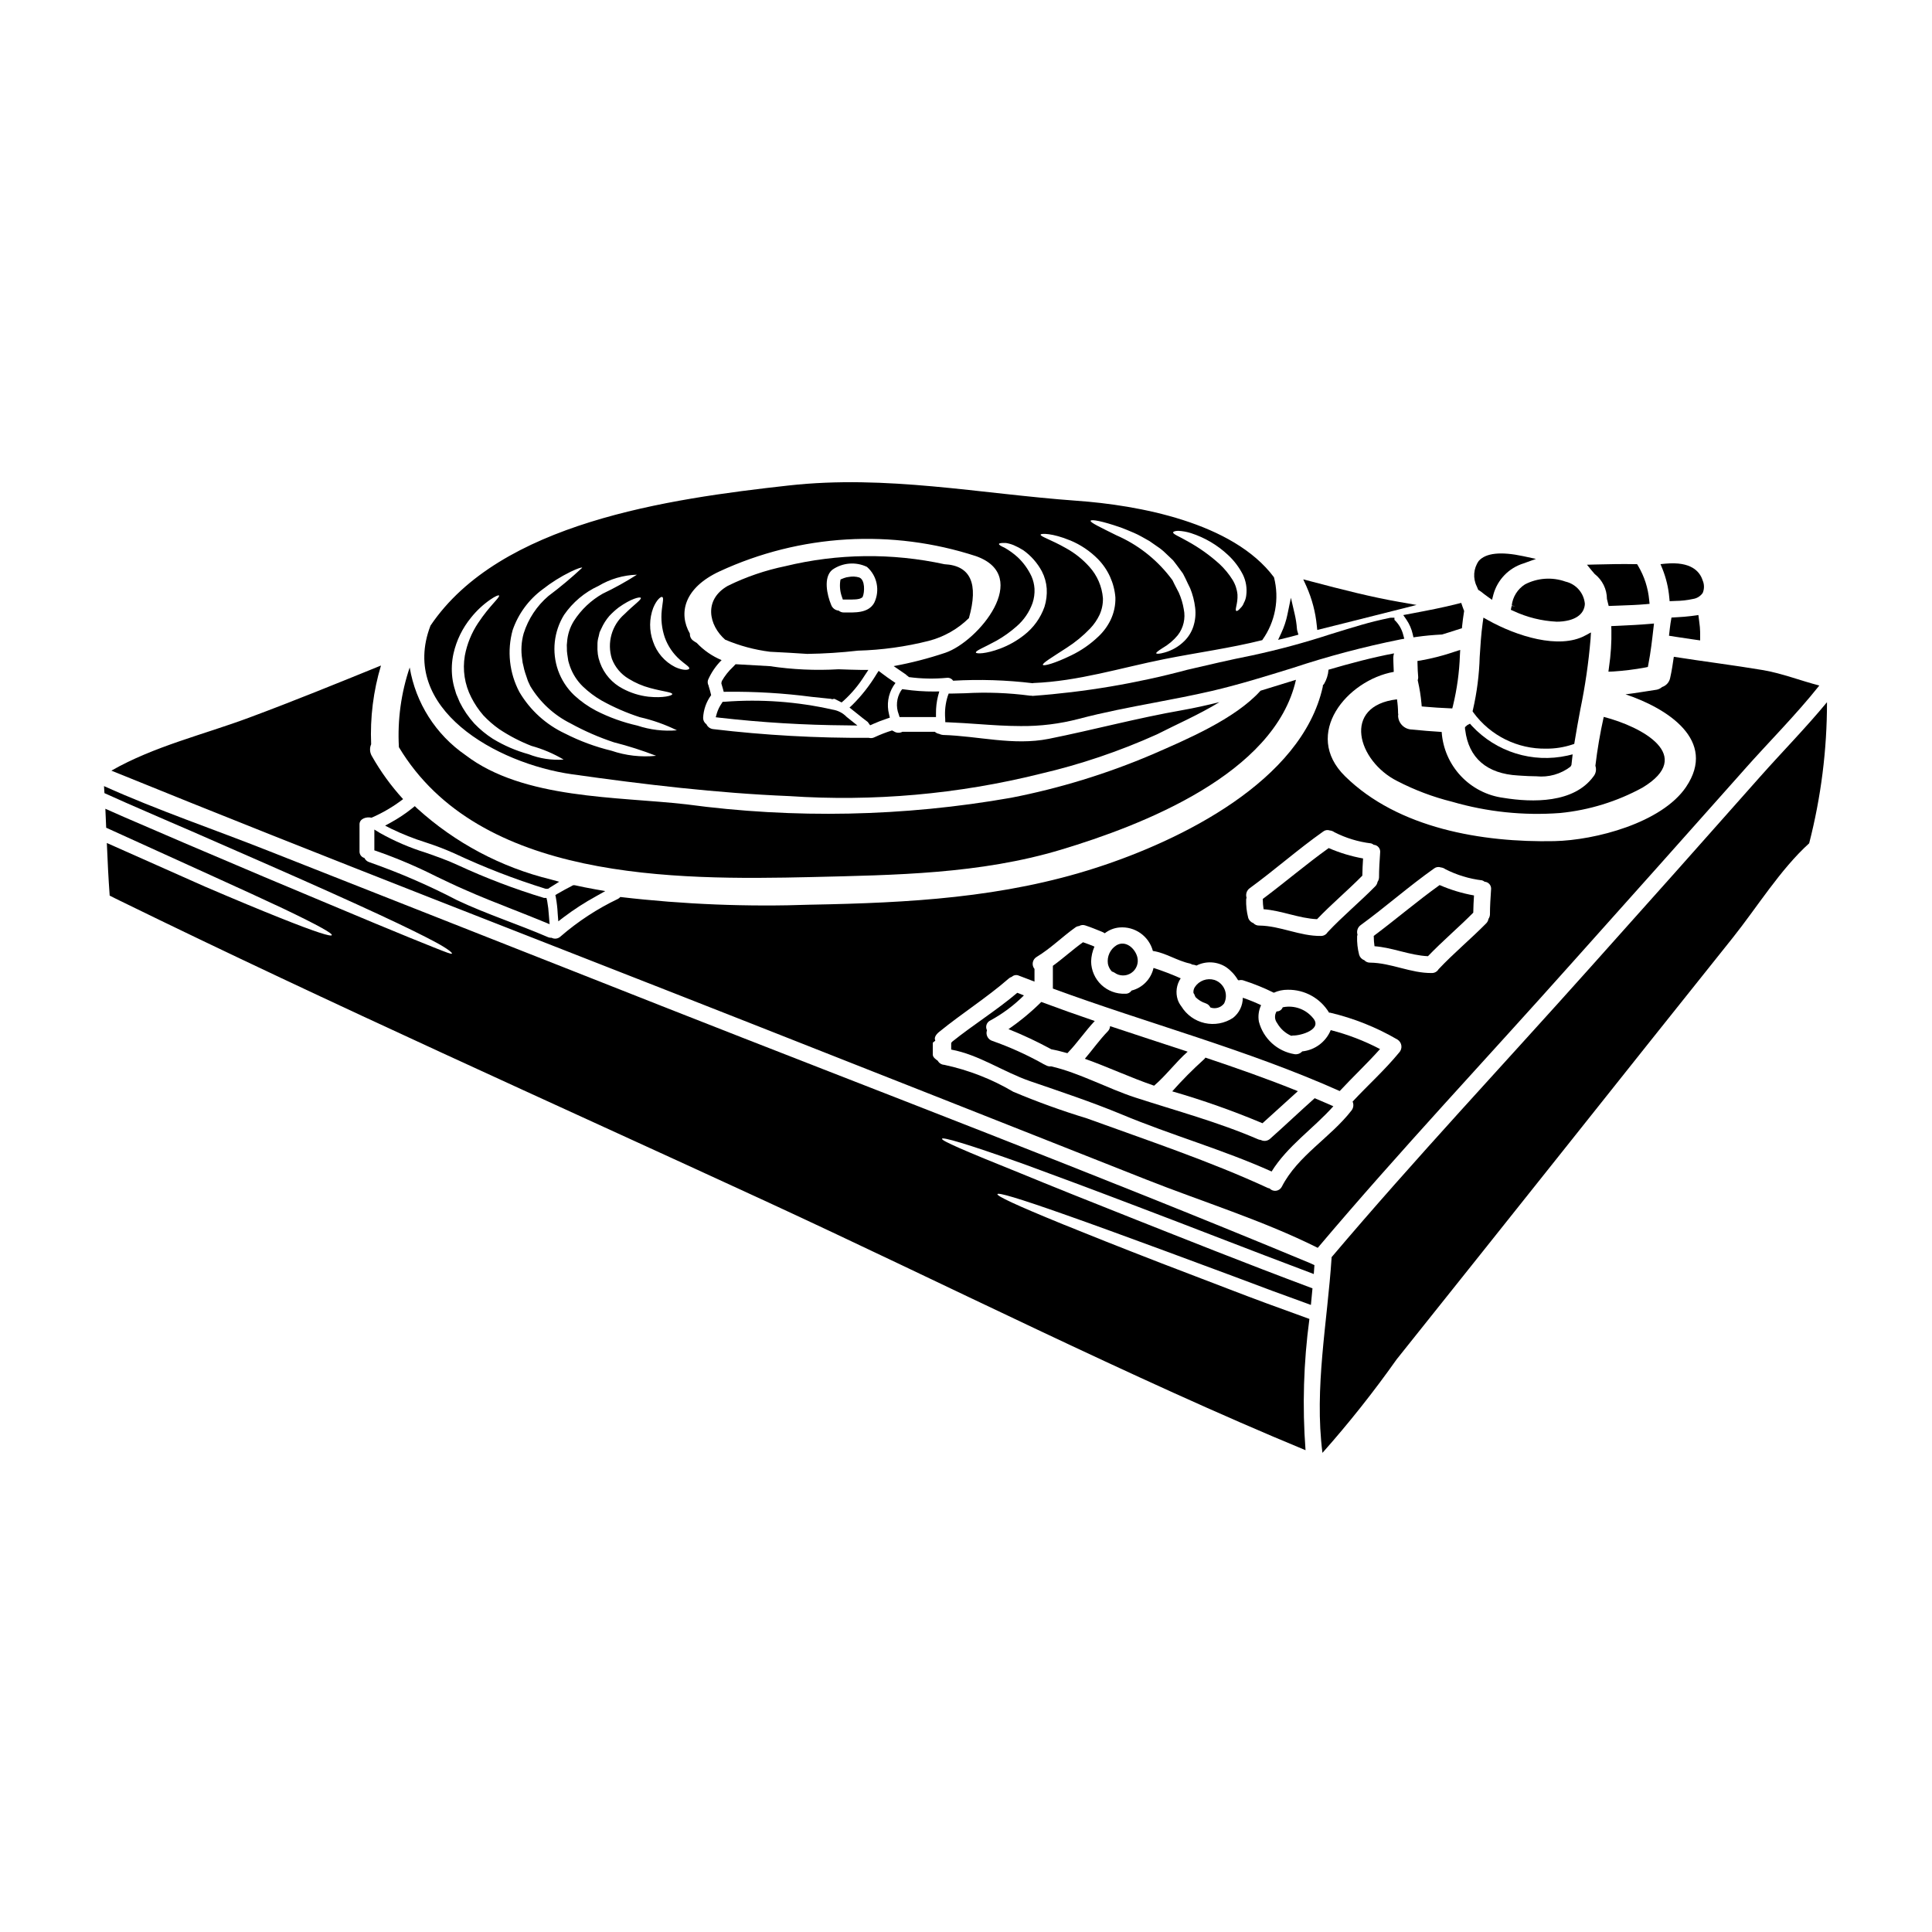 <?xml version="1.0" encoding="UTF-8"?>
<!-- Uploaded to: ICON Repo, www.iconrepo.com, Generator: ICON Repo Mixer Tools -->
<svg fill="#000000" width="800px" height="800px" version="1.1" viewBox="144 144 512 512" xmlns="http://www.w3.org/2000/svg">
 <g>
  <path d="m487.13 312.46 0.969-0.27-0.289-0.965 0.004 0.004c-0.059-0.199-0.098-0.398-0.113-0.602-0.094-1.297-0.289-2.582-0.586-3.848l-1.012-4.363-0.91 4.387h0.004c-0.348 1.691-0.891 3.34-1.621 4.906l-0.867 1.859 1.992-0.484c0.82-0.203 1.613-0.398 2.43-0.625z"/>
  <path d="m492.97 309.82 0.117 1.125 7.418-1.855c4.832-1.203 9.652-2.418 14.461-3.641l4.438-1.129-4.512-0.789c-7.609-1.336-14.844-3.188-23.512-5.473l-2.004-0.527 0.859 1.887v0.004c1.465 3.297 2.387 6.809 2.734 10.398z"/>
  <path d="m516.15 313.27-0.285-1.035h0.004c-0.387-1.516-1.191-2.891-2.328-3.965v-0.562h-0.984l-0.199 0.023c-2.773 0.574-5.211 1.18-7.449 1.828-2.754 0.789-5.488 1.641-8.223 2.488v-0.004c-6.863 2.246-13.84 4.133-20.898 5.652-5.711 1.129-11.582 2.508-17.262 3.832v0.004c-13.379 3.578-27.062 5.883-40.871 6.887l-0.395-0.059h-0.305c-5.695-0.754-11.453-0.969-17.191-0.641-1.23 0.031-2.461 0.066-3.688 0.086h-0.668l-0.23 0.621h-0.004c-0.621 1.949-0.855 4-0.684 6.039l0.02 0.922 0.926 0.039c2.688 0.109 5.277 0.289 7.809 0.465 3.785 0.266 7.477 0.523 11.23 0.523 5.203 0.055 10.391-0.586 15.422-1.906 6.629-1.75 13.445-3.047 20.035-4.297 4.973-0.945 10.117-1.922 15.164-3.09 7.047-1.637 14.316-3.887 21.344-6.062h0.004c9.387-3.117 18.957-5.652 28.652-7.602z"/>
  <path d="m514.31 351c4.598 2.379 9.453 4.211 14.477 5.461 9.293 2.707 19 3.723 28.652 2.996 7.664-0.75 15.098-3.043 21.855-6.738 13.988-8.449-0.051-16.094-10.289-18.738-0.953 4.277-1.691 8.602-2.211 12.957 0.336 0.984 0.133 2.066-0.535 2.863-5.195 7.059-16.023 6.91-23.84 5.637-4.324-0.574-8.316-2.629-11.297-5.812-2.984-3.184-4.773-7.301-5.062-11.652-2.644-0.168-5.266-0.367-7.871-0.637l-0.004-0.004c-2.012-0.039-3.633-1.66-3.676-3.672 0.008-0.105 0.023-0.215 0.051-0.316-0.027-0.098-0.047-0.195-0.051-0.297-0.012-1.246-0.109-2.492-0.293-3.723-14.707 1.734-10.469 16.387 0.094 21.676z"/>
  <path d="m295.59 349.19c19.012 2.691 38.363 4.996 57.52 5.781 22.359 1.504 44.82-0.488 66.57-5.902 10.633-2.473 21.004-5.981 30.957-10.469 4.824-2.477 11.125-5.219 16.531-8.527-3.281 0.809-6.539 1.543-9.84 2.129-11.957 2.086-23.547 5.219-35.402 7.598-9.383 1.863-18.645-0.758-28.027-1.027-0.359-0.031-0.707-0.129-1.027-0.293-0.422-0.07-0.812-0.258-1.125-0.543h-8.602c-0.734 0.383-1.621 0.328-2.301-0.145-0.152-0.051-0.293-0.125-0.418-0.219-1.602 0.492-3.164 1.098-4.68 1.809-0.469 0.242-1.016 0.293-1.52 0.148-13.777 0.09-27.551-0.676-41.23-2.305-0.781-0.086-1.461-0.578-1.789-1.293-0.543-0.379-0.871-1-0.875-1.664 0.098-2.18 0.84-4.285 2.129-6.047-0.168-0.789-0.418-1.617-0.66-2.402-0.023-0.047 0-0.098-0.023-0.145-0.246-0.453-0.297-0.984-0.148-1.473 0.859-1.969 2.078-3.754 3.602-5.266-2.492-1.039-4.738-2.594-6.594-4.559-0.293-0.191-0.609-0.344-0.883-0.562h0.004c-0.625-0.418-0.977-1.137-0.93-1.887-3.113-5.441-1.52-12.152 7.871-16.512 21.34-9.875 45.625-11.312 67.98-4.019 14.898 5.316 0.59 22.59-8.133 25.586-4.481 1.508-9.066 2.691-13.719 3.543 1.055 0.73 2.133 1.469 3.211 2.203 0.121 0.07 0.168 0.168 0.27 0.27h-0.004c0.215 0.109 0.406 0.258 0.566 0.438 3.312 0.445 6.668 0.512 9.996 0.199 0.668-0.102 1.34 0.191 1.715 0.758 7.035-0.402 14.094-0.184 21.094 0.664 0.059-0.012 0.113-0.027 0.168-0.051 11.953-0.469 23.102-4.019 34.762-6.344 8.602-1.715 17.418-2.894 25.918-5.023h0.004c-0.004-0.027 0.004-0.055 0.023-0.074 3.426-4.801 4.547-10.875 3.062-16.586-10.828-14.562-36.059-19.133-52.348-20.281-25.766-1.863-50.285-6.93-76.277-4.039-31.945 3.543-76.531 9.871-94.906 37.137-8.438 21.949 17.395 36.531 37.508 39.395zm160.61-64.516c1.168 0.051 2.32 0.258 3.43 0.613 3.652 1.18 7 3.156 9.801 5.781 1.605 1.484 2.938 3.246 3.938 5.195 0.832 1.699 1.148 3.609 0.902 5.484-0.07 0.715-0.289 1.406-0.637 2.035-0.18 0.504-0.473 0.957-0.859 1.324-0.562 0.66-0.953 0.906-1.148 0.789-0.465-0.297 0.441-1.914 0.32-4.285v-0.004c-0.121-1.395-0.566-2.742-1.301-3.934-0.965-1.543-2.125-2.953-3.453-4.195-2.574-2.328-5.41-4.348-8.453-6.023-2.254-1.301-3.938-1.91-3.844-2.363 0.031-0.234 0.5-0.383 1.305-0.418zm-15.434-0.98c1.18 0.418 2.402 0.957 3.746 1.52 1.348 0.562 2.695 1.398 4.117 2.18 0.684 0.488 1.395 0.98 2.106 1.469h0.004c0.754 0.496 1.461 1.062 2.106 1.695 0.66 0.633 1.324 1.27 2.035 1.934 0.586 0.734 1.18 1.543 1.762 2.332l0.859 1.18 0.66 1.301c0.418 0.859 0.789 1.715 1.223 2.547l0.004-0.004c0.684 1.668 1.137 3.426 1.344 5.219 0.207 1.699 0.031 3.422-0.512 5.047-0.48 1.426-1.289 2.719-2.359 3.773-1.457 1.449-3.262 2.496-5.246 3.039-1.348 0.395-2.156 0.395-2.203 0.191-0.047-0.199 0.562-0.66 1.664-1.371v0.004c1.543-0.887 2.91-2.039 4.043-3.406 1.52-1.957 2.102-4.484 1.594-6.906-0.25-1.516-0.695-2.988-1.32-4.391-0.371-0.73-0.734-1.445-1.129-2.176l-0.547-1.125-0.789-1.027c-3.723-4.727-8.555-8.457-14.066-10.859-4.234-2.109-7.008-3.41-6.832-3.848 0.172-0.445 3.086 0.078 7.742 1.699zm-13.184 3.504h0.004c2.766 1.145 5.273 2.828 7.375 4.957 2.688 2.742 4.324 6.34 4.629 10.168 0.059 2.062-0.379 4.113-1.273 5.977-0.801 1.648-1.895 3.133-3.231 4.387-2.125 2.031-4.555 3.719-7.203 4.992-4.41 2.156-7.324 2.894-7.5 2.523-0.219-0.441 2.363-1.969 6.297-4.531 2.269-1.453 4.359-3.172 6.223-5.117 1.023-1.074 1.867-2.305 2.5-3.648 0.621-1.375 0.922-2.875 0.883-4.383-0.246-3.086-1.504-6.008-3.578-8.305-1.766-1.977-3.852-3.641-6.172-4.926-3.996-2.277-6.883-3.113-6.762-3.602 0.047-0.391 3.16-0.414 7.812 1.52zm-17.051 0.684 0.004 0.004c0.723 0.113 1.43 0.312 2.109 0.59 0.883 0.379 1.734 0.832 2.547 1.344 2.055 1.465 3.738 3.383 4.926 5.609 0.727 1.41 1.16 2.953 1.273 4.535 0.102 1.641-0.098 3.281-0.59 4.848-1.043 2.961-2.91 5.555-5.391 7.481-1.91 1.508-4.043 2.715-6.32 3.578-3.82 1.445-6.391 1.445-6.469 1.055-0.121-0.492 2.18-1.324 5.488-3.148 1.902-1.078 3.684-2.352 5.32-3.801 1.91-1.656 3.363-3.785 4.211-6.172 0.402-1.215 0.578-2.492 0.516-3.773-0.07-1.133-0.336-2.242-0.789-3.281-0.887-1.906-2.125-3.625-3.652-5.07-1.062-0.965-2.231-1.809-3.477-2.523-1.008-0.441-1.547-0.789-1.496-1.008 0.055-0.219 0.707-0.297 1.793-0.25zm-93.406 17.188c0.883-2.156 2.059-3.086 2.402-2.844 0.418 0.242 0.047 1.52-0.145 3.434-0.273 2.445-0.004 4.922 0.785 7.25 0.816 2.285 2.199 4.324 4.019 5.93 1.324 1.18 2.668 1.914 2.473 2.363-0.168 0.344-1.469 0.609-3.723-0.418l-0.004-0.004c-2.777-1.398-4.887-3.836-5.875-6.785-1.043-2.887-1.02-6.055 0.066-8.926zm-3.305-2.644c0.27 0.441-1.816 1.816-4.328 4.328h-0.004c-3.375 2.934-4.684 7.594-3.328 11.855 0.84 2.207 2.402 4.062 4.434 5.266 1.762 1.09 3.68 1.918 5.684 2.453 3.504 0.953 5.879 1.102 5.879 1.617 0.051 0.395-2.363 1.102-6.344 0.684-2.375-0.277-4.68-1.004-6.785-2.133-2.789-1.445-4.93-3.883-6.004-6.832-0.121-0.418-0.293-0.883-0.395-1.25l-0.195-1.027c-0.105-0.812-0.141-1.633-0.098-2.449-0.023-0.773 0.086-1.543 0.316-2.277l0.242-1.078 0.465-1.004h0.004c0.535-1.211 1.246-2.332 2.109-3.336 0.758-0.816 1.586-1.57 2.469-2.25 3.328-2.394 5.656-2.887 5.863-2.566zm-1.031-6.125c-2.906 1.863-5.934 3.543-9.055 5.023-3.094 1.754-5.719 4.234-7.644 7.227-1.059 1.699-1.684 3.637-1.812 5.637-0.078 0.508-0.094 1.027-0.047 1.539-0.016 0.527 0.016 1.055 0.094 1.578 0.074 0.613 0.172 1.18 0.273 1.816 0.074 0.344 0.293 0.98 0.441 1.445l-0.004-0.004c0.715 2.027 1.887 3.867 3.43 5.363 1.508 1.445 3.188 2.707 5 3.746 3.215 1.785 6.594 3.254 10.09 4.387 3.406 0.773 6.707 1.941 9.84 3.481-3.543 0.297-7.109-0.129-10.484-1.25-3.789-0.852-7.461-2.172-10.922-3.934-2.109-1.102-4.062-2.481-5.809-4.094-1.93-1.836-3.398-4.102-4.289-6.613-1.711-4.891-1.125-10.293 1.594-14.703 2.293-3.328 5.441-5.977 9.113-7.664 3.086-1.848 6.594-2.875 10.191-2.981zm-32.926 14.672c1.488-4.309 4.25-8.066 7.914-10.777 2.312-1.816 4.809-3.387 7.449-4.68 1.863-0.883 2.965-1.25 3.062-1.055-2.852 2.66-5.848 5.164-8.969 7.5-3.062 2.621-5.328 6.051-6.539 9.895-0.629 2.223-0.762 4.555-0.395 6.836 0.047 0.598 0.152 1.188 0.32 1.766 0.113 0.613 0.27 1.215 0.461 1.809 0.219 0.664 0.441 1.301 0.66 1.969 0.148 0.492 0.516 1.078 0.734 1.641h0.004c2.547 4.227 6.246 7.641 10.66 9.84 3.66 2.012 7.496 3.684 11.461 5 3.801 0.965 7.539 2.16 11.199 3.578-4.004 0.41-8.047-0.051-11.855-1.352-4.246-1.027-8.359-2.547-12.254-4.531-5.059-2.359-9.285-6.195-12.121-11-2.68-5.047-3.32-10.93-1.793-16.438zm-15.676 6.199c0.785-3.477 2.371-6.723 4.629-9.48 1.457-1.832 3.172-3.441 5.098-4.777 1.348-0.93 2.203-1.27 2.328-1.102 0.367 0.418-2.477 2.672-5.512 7.254h-0.004c-1.754 2.629-2.961 5.586-3.539 8.691-0.641 3.762-0.047 7.625 1.691 11.023 0.867 1.719 1.941 3.324 3.203 4.781 1.27 1.355 2.672 2.578 4.188 3.648 2.688 1.793 5.562 3.289 8.578 4.461 2.988 0.824 5.856 2.043 8.523 3.625-3.16 0.219-6.332-0.266-9.285-1.422-3.336-0.918-6.531-2.293-9.488-4.094-1.777-1.141-3.414-2.488-4.879-4.016-1.555-1.703-2.863-3.617-3.891-5.684l-0.637-1.52c-0.137-0.27-0.25-0.547-0.344-0.832l-0.242-0.832c-0.355-1.082-0.602-2.199-0.738-3.332-0.254-2.133-0.148-4.297 0.32-6.394z"/>
  <path d="m383.1 326.63-0.348 0.453v-0.004c-1.168 1.879-1.379 4.199-0.57 6.258l0.211 0.691h9.652v-0.969c-0.016-1.535 0.164-3.07 0.531-4.562l0.344-1.262-1.312 0.023c-2.66 0.012-5.32-0.172-7.953-0.555z"/>
  <path d="m333.68 334.08 1.137 0.133c11.133 1.262 22.324 1.934 33.523 2.016l2.883 0.039-2.848-2.273c-0.988-1.035-2.297-1.715-3.715-1.934-9.387-2.125-19.039-2.828-28.637-2.086l-0.52 0.02-0.273 0.441c-0.539 0.781-0.957 1.637-1.242 2.543z"/>
  <path d="m335.25 325.41c0.121 0.395 0.238 0.789 0.348 1.18l0.195 0.758 0.789-0.027v0.004c7.551-0.082 15.102 0.371 22.59 1.355 1.672 0.18 3.344 0.359 5.117 0.531l0.219 0.102 0.344-0.078c0.113-0.039 0.238-0.039 0.352 0 0.254 0.109 0.504 0.23 0.746 0.367l1.078 0.555 0.496-0.426v0.004c2.168-1.961 4.051-4.215 5.598-6.691l1.004-1.508h-1.812c-1.844-0.023-3.812-0.094-5.879-0.164h-0.305l-0.004-0.004c-6.047 0.352-12.113 0.07-18.105-0.828-3.676-0.219-6.738-0.395-8.629-0.492l-0.453-0.023-0.715 0.746c-1.168 1.09-2.16 2.352-2.949 3.738l-0.113 0.559z"/>
  <path d="m381.31 324.99-0.828-0.555c-0.965-0.652-1.883-1.305-2.793-2.004l-0.844-0.641-0.578 0.891h0.004c-1.77 2.926-3.883 5.629-6.301 8.047l-0.84 0.789 2.18 1.734c0.852 0.688 1.707 1.383 2.656 2.082l0.625 0.875 0.727-0.324c1.246-0.551 2.473-1.023 3.641-1.414l0.852-0.285-0.203-0.875 0.004 0.004c-0.668-2.551-0.262-5.262 1.125-7.5z"/>
  <path d="m544.62 304.48 0.973 0.148-1-0.039-0.207 1.016 0.715 0.316h-0.004c3.586 1.676 7.465 2.641 11.418 2.832 1.125 0.012 2.246-0.117 3.336-0.395 3.703-0.98 4.137-3.379 4.152-4.359-0.262-2.856-2.324-5.219-5.117-5.863-3.531-1.262-7.43-0.996-10.758 0.734-1.953 1.246-3.242 3.305-3.508 5.609z"/>
  <path d="m580.7 320.75 0.129-0.676c0.633-3.242 1-6.504 1.359-9.652l0.137-1.18-1.18 0.102c-2.598 0.227-5.191 0.352-7.801 0.473l-2.344 0.109 0.031 0.969h0.004c0.066 3.324-0.145 6.644-0.633 9.93l-0.156 1.18 1.18-0.047v0.004c2.891-0.188 5.769-0.543 8.617-1.07z"/>
  <path d="m566.61 296.12c2.039 1.59 3.234 4.027 3.246 6.613l0.461 1.855 3.062-0.113c2.223-0.078 4.527-0.156 6.785-0.359l0.992-0.09-0.105-0.992c-0.289-3.199-1.285-6.289-2.922-9.055l-0.285-0.473h-0.547c-3.426-0.07-6.766 0-10.73 0.098l-2 0.055 1.262 1.551z"/>
  <path d="m592.14 307.26c-1.18 0.16-2.363 0.227-3.543 0.301l-1.637 0.098-0.262 1.547c-0.078 0.477-0.133 0.926-0.184 1.398l-0.211 1.871 1.859 0.297c1.383 0.223 2.754 0.422 4.148 0.621l2.246 0.32-0.004-2.273c-0.02-0.828-0.09-1.656-0.211-2.481l-0.25-1.969z"/>
  <path d="m367.36 302.89h1.77c0.371 0 0.734 0 1.086-0.031h0.25c0.398-0.012 0.793-0.059 1.184-0.145 0.242-0.055 0.473-0.152 0.684-0.285l0.238-0.168 0.113-0.277c0.395-0.973 0.668-4.281-0.973-4.949h0.004c-0.895-0.266-1.84-0.316-2.754-0.145-0.449 0.047-0.887 0.148-1.309 0.309l-0.906 0.363-0.086 0.512v-0.004c-0.176 1.398-0.016 2.82 0.469 4.141z"/>
  <path d="m586.38 302.39 0.09 0.93 1.523-0.062 0.004-0.004c1.562-0.012 3.121-0.184 4.648-0.52 1.051-0.148 1.992-0.73 2.598-1.609 0.445-1.07 0.434-2.281-0.035-3.344-0.754-2.363-3.09-5.031-9.84-4.406l-1.316 0.129 0.5 1.223 0.004 0.004c0.98 2.449 1.598 5.031 1.824 7.66z"/>
  <path d="m519.71 324.28 0.051 0.23c0.445 1.938 0.758 3.898 0.938 5.875l0.07 0.824 0.824 0.074c2.141 0.195 4.309 0.324 6.484 0.418l0.789 0.039 0.203-0.762-0.004-0.004c1.055-4.363 1.668-8.82 1.824-13.305l0.082-1.438-1.367 0.441h0.004c-2.973 1.023-6.019 1.812-9.113 2.363l-0.859 0.129 0.023 0.867c0.027 1.078 0.078 2.434 0.176 3.375l0.004-0.004c0.008 0.219-0.016 0.434-0.074 0.645z"/>
  <path d="m515.88 307 0.855 1.242c0.777 1.145 1.332 2.426 1.641 3.777l0.203 0.883 0.895-0.129c2.059-0.293 4.242-0.496 6.691-0.625l1.969-0.609c0.887-0.297 1.77-0.586 2.66-0.855l0.629-0.188 0.062-0.656c0.121-1.227 0.297-2.457 0.484-3.66l0.043-0.277-0.102-0.254c-0.102-0.246-0.188-0.496-0.277-0.734l-0.395-1.145-0.871 0.223c-3.996 1.023-8.125 1.805-12.117 2.562z"/>
  <path d="m546.3 349.51 0.84 0.055c1.18 0.07 2.562 0.16 4.035 0.16h-0.004c3.223 0.328 6.445-0.582 9.02-2.547l0.254-0.441 0.32-2.828-1.371 0.332c-9.242 2.047-18.875-0.949-25.328-7.875l-0.504-0.578-0.68 0.344-0.641 0.566v0.395c-0.004 0.121 0.016 0.246 0.055 0.363 0.914 7.441 5.754 11.602 14.004 12.055z"/>
  <path d="m535.74 300.31 0.316 0.191c0.145 0.078 0.285 0.172 0.414 0.281 0.527 0.43 1.129 0.883 1.754 1.332l1.18 0.848 0.359-1.398v-0.004c1.082-3.949 4.113-7.066 8.027-8.266l3.258-1.18-3.383-0.727c-5.953-1.27-9.906-0.848-11.785 1.266h0.004c-1.41 1.992-1.605 4.598-0.508 6.777z"/>
  <path d="m553.79 342.4c2.324 0.016 4.637-0.348 6.844-1.074l0.559-0.188 0.098-0.586c0.453-2.828 0.98-5.664 1.508-8.504v-0.004c1.281-6.168 2.188-12.406 2.715-18.684l0.105-1.762-1.555 0.836c-6.918 3.719-18.164 0.137-25.688-4.059l-1.254-0.699-0.199 1.426c-0.418 3.019-0.605 6.066-0.789 9.012v-0.004c-0.133 4.699-0.73 9.371-1.781 13.949l-0.109 0.418 0.23 0.363c4.5 6.137 11.707 9.703 19.316 9.559z"/>
  <path d="m438.66 401.46c0.223 0.066 0.438 0.156 0.637 0.27 1.324 0.992 3.137 1.035 4.508 0.109 1.375-0.926 2.012-2.621 1.59-4.223-0.586-2.254-3.062-4.535-5.512-3.113h0.004c-1.676 1.039-2.57 2.977-2.281 4.926 0.156 0.762 0.52 1.469 1.055 2.031z"/>
  <path d="m437.6 417.29c-2.227 2.277-4.043 4.894-6.102 7.297 6.125 2.18 12.18 5.023 18.352 7.133 3.207-2.754 5.731-6.223 8.891-9.016-6.832-2.242-13.715-4.484-20.562-6.766-0.02 0.508-0.227 0.988-0.578 1.352z"/>
  <path d="m478.57 441.67c3.148-2.816 6.246-5.684 9.379-8.5-8.059-3.258-16.238-6.125-24.496-8.891h-0.004c-0.117 0.191-0.266 0.367-0.438 0.512-2.941 2.648-5.731 5.461-8.355 8.426 8.129 2.348 16.113 5.172 23.914 8.453z"/>
  <path d="m478.86 384.95c4.824 0.367 9.359 2.426 14.168 2.644 3.844-4.019 8.109-7.594 12.004-11.535 0.023-1.52 0.098-3.039 0.195-4.559h0.004c-3.133-0.559-6.195-1.484-9.113-2.754-5.977 4.285-11.586 9.09-17.492 13.496 0 0.047 0.023 0.074 0.023 0.098 0.008 0.875 0.078 1.746 0.211 2.609z"/>
  <path d="m486.2 418.5c0.129-0.039 0.262-0.062 0.395-0.074 2.082 0.074 8.086-1.641 5.289-4.723-1.898-2.269-4.875-3.336-7.789-2.793-0.047 0-0.098 0.051-0.172 0.051-0.25 0.668-0.902 1.098-1.613 1.074-0.605 0.957-0.547 2.191 0.145 3.09 0.852 1.5 2.164 2.688 3.746 3.375z"/>
  <path d="m460.85 408.27c0.762 0.754 1.695 1.32 2.719 1.641 0.527 0.184 0.957 0.574 1.199 1.078 1.309 0.48 2.781 0.051 3.629-1.055 0.586-1.156 0.641-2.516 0.145-3.715-0.492-1.199-1.484-2.125-2.719-2.531-1.949-0.574-4.047 0.191-5.168 1.887-0.305 0.465-0.438 1.023-0.371 1.574 0.18 0.238 0.316 0.504 0.395 0.789 0.043 0.117 0.102 0.23 0.172 0.332z"/>
  <path d="m480.62 445.76c-0.676 0.633-1.676 0.773-2.496 0.344-0.219-0.027-0.43-0.074-0.637-0.145-10.66-4.606-21.609-7.523-32.609-11.098-7.273-2.363-14.895-6.566-22.316-8.266l-0.004-0.004c-0.426 0.059-0.863-0.02-1.246-0.219l-0.441-0.219v-0.004c-0.215-0.086-0.418-0.191-0.613-0.316-4.25-2.367-8.691-4.367-13.277-5.981-0.57-0.176-1.043-0.574-1.309-1.105-0.27-0.531-0.309-1.152-0.113-1.711-0.238-0.461-0.281-1-0.113-1.488 0.164-0.492 0.527-0.895 0.996-1.109 3.273-1.777 6.273-4.016 8.906-6.648-0.586-0.242-1.18-0.441-1.762-0.688-5.465 4.633-11.734 8.527-17.293 12.988 0.023 0.098-0.219 0.195-0.219 0.32v1.738c7.348 1.352 13.668 5.856 20.926 8.379 8.035 2.754 16.316 5.512 24.18 8.77 13.102 5.488 26.848 9.332 39.809 15.164 4.211-6.785 11.07-11.367 16.363-17.293-1.641-0.734-3.305-1.422-4.949-2.133-3.965 3.535-7.812 7.195-11.781 10.723z"/>
  <path d="m606.1 348.13c6.543-7.398 13.844-14.648 20.039-22.461-4.973-1.273-9.75-3.184-14.844-4.07-7.891-1.324-15.828-2.301-23.715-3.543-0.273 1.863-0.539 3.699-0.957 5.539-0.207 1.16-1.035 2.109-2.156 2.473-0.402 0.359-0.891 0.605-1.422 0.711-2.754 0.395-5.488 0.906-8.266 1.223 11.121 3.723 24.375 12.203 16.043 24.551-6.438 9.527-24.105 14.133-34.91 14.355-19.035 0.395-41.398-3.356-55.461-17.195-11.414-11.223 0.586-25.477 12.91-27.66-0.098-1.738-0.121-3.723-0.121-3.723 0-0.375 0.059-0.746 0.168-1.105v-0.074c-5.805 1.102-11.586 2.644-17.344 4.328l0.004 0.004c-0.094 1.332-0.5 2.621-1.184 3.769-0.074 0.145-0.195 0.195-0.297 0.32-0.023 0.145-0.023 0.297-0.047 0.465-5.586 25.035-37.785 40.719-59.875 47.871-24.766 8.039-49.855 9.359-75.648 9.84v-0.004c-16.906 0.613-33.832-0.066-50.637-2.031-0.172 0.215-0.391 0.391-0.637 0.512-5.477 2.613-10.574 5.953-15.16 9.922-0.645 0.641-1.625 0.789-2.426 0.367-0.348 0.02-0.691-0.047-1.008-0.191-7.91-3.41-16.168-6.055-23.957-9.727-7.516-3.922-15.301-7.297-23.297-10.098-0.582-0.168-1.062-0.578-1.324-1.125-0.738-0.199-1.262-0.852-1.297-1.617v-7.316c0-1.469 1.789-2.059 3.184-1.738 2.981-1.293 5.789-2.945 8.363-4.926-3.176-3.473-5.949-7.293-8.266-11.391-0.578-0.953-0.652-2.129-0.199-3.148-0.305-7.051 0.574-14.102 2.602-20.863-11.609 4.723-23.199 9.445-34.961 13.816-12.176 4.535-25.16 7.574-36.48 14.039 56.469 22.977 113.38 44.871 170.09 67.223 34.664 13.656 69.332 27.352 104.02 41.086 14.957 5.926 31.094 10.898 45.59 18.152 21.75-25.75 44.977-50.383 67.414-75.57 15.191-16.969 30.348-33.961 45.473-50.988zm-130.89 31.238c6.613-4.824 12.738-10.266 19.43-14.992 0.496-0.398 1.164-0.508 1.762-0.297 0.445 0.043 0.867 0.203 1.227 0.465 3.047 1.555 6.348 2.559 9.746 2.965 0.246 0.078 0.469 0.203 0.664 0.367 0.508 0.031 0.98 0.27 1.305 0.66 0.324 0.387 0.473 0.895 0.41 1.398-0.148 2.203-0.297 4.383-0.297 6.59-0.02 0.422-0.152 0.832-0.391 1.18-0.074 0.426-0.27 0.816-0.562 1.129-4.113 4.188-8.66 7.938-12.664 12.203v-0.004c-0.367 0.625-1.039 1.008-1.766 1.004-5.633 0.074-10.777-2.695-16.387-2.754-0.586 0.02-1.152-0.223-1.547-0.66-0.656-0.227-1.16-0.754-1.355-1.418-0.41-1.59-0.594-3.231-0.539-4.875 0.02-0.148 0.055-0.297 0.102-0.438-0.289-0.941 0.059-1.961 0.863-2.523zm39.566 43.578c-3.797 4.633-8.266 8.625-12.324 12.988 0.348 0.781 0.234 1.691-0.297 2.363-5.586 7.203-14.211 11.93-18.445 20.16h0.004c-0.289 0.59-0.852 1.004-1.5 1.102-0.652 0.098-1.309-0.129-1.762-0.609-0.121-0.051-0.242-0.051-0.395-0.098-15.352-7.106-32.117-12.691-48.02-18.473h0.004c-6.629-2.016-13.145-4.371-19.527-7.059-5.668-3.348-11.84-5.754-18.277-7.129-0.719-0.035-1.367-0.445-1.715-1.078-0.465-0.344-1.324-0.883-1.324-1.641l0.004-3.051c0-0.27 0.613-0.465 0.66-0.684-0.395-0.734 0.195-1.617 1.055-2.301 5.981-4.875 12.543-9.012 18.375-14.086l-0.004-0.004c0.25-0.223 0.543-0.387 0.859-0.488 0.508-0.473 1.258-0.59 1.887-0.293 1.375 0.539 2.754 1.027 4.117 1.574v-3.359c-0.398-0.48-0.562-1.109-0.453-1.723 0.109-0.609 0.48-1.145 1.016-1.461 3.699-2.231 6.762-5.316 10.266-7.816 0.285-0.215 0.625-0.34 0.98-0.367 0.492-0.293 1.094-0.359 1.641-0.172 1.52 0.492 2.965 1.102 4.434 1.691h-0.004c0.262 0.102 0.508 0.234 0.738 0.395 1.133-0.887 2.5-1.422 3.934-1.543 4.059-0.324 7.766 2.293 8.82 6.223 3.43 0.516 6.391 2.598 9.797 3.332 0.219 0.059 0.426 0.148 0.617 0.27 0.395 0.035 0.781 0.125 1.148 0.27 2.512-1.27 5.516-1.102 7.871 0.441 1.27 0.891 2.328 2.043 3.109 3.383 0.078 0.02 0.152 0.051 0.223 0.094 0.355-0.105 0.738-0.113 1.102-0.023 2.805 0.895 5.543 2 8.184 3.305 1.156-0.531 2.422-0.801 3.699-0.785 4.473-0.07 8.645 2.242 10.949 6.078 0.098-0.016 0.195-0.016 0.293 0 6.266 1.48 12.273 3.883 17.836 7.125 0.57 0.359 0.949 0.957 1.031 1.625 0.082 0.668-0.141 1.336-0.605 1.824zm24.082-36.605h-0.004c-0.02 0.422-0.156 0.832-0.391 1.18-0.074 0.426-0.27 0.816-0.562 1.133-4.113 4.188-8.66 7.934-12.668 12.203v-0.004c-0.367 0.629-1.039 1.012-1.762 1.008-5.633 0.07-10.777-2.695-16.391-2.754-0.586 0.02-1.152-0.223-1.543-0.66-0.652-0.227-1.156-0.758-1.348-1.422-0.414-1.598-0.598-3.25-0.539-4.902 0.02-0.148 0.051-0.297 0.098-0.438-0.289-0.941 0.055-1.961 0.859-2.527 6.613-4.824 12.738-10.262 19.426-14.992 0.5-0.395 1.168-0.508 1.766-0.293 0.441 0.039 0.867 0.199 1.227 0.465 3.047 1.555 6.348 2.555 9.746 2.965 0.242 0.078 0.469 0.203 0.664 0.363 0.504 0.031 0.977 0.27 1.305 0.66 0.324 0.387 0.473 0.895 0.41 1.398-0.148 2.215-0.297 4.394-0.297 6.598z"/>
  <path d="m489.1 422.63c-0.512 0.574-1.277 0.848-2.035 0.738-4.578-0.75-8.285-4.133-9.445-8.625-0.266-1.48-0.059-3.004 0.586-4.359-1.578-0.75-3.195-1.406-4.848-1.969-0.004 2.082-0.961 4.051-2.598 5.336-2.211 1.457-4.918 1.953-7.496 1.375-2.582-0.578-4.82-2.18-6.199-4.438-0.414-0.527-0.738-1.125-0.957-1.762-0.617-1.906-0.328-3.992 0.789-5.66-2.348-1.047-4.754-1.969-7.199-2.754-0.652 2.941-2.91 5.266-5.832 6-0.379 0.57-1.035 0.891-1.715 0.836-2.332 0.09-4.598-0.766-6.293-2.367-1.691-1.605-2.664-3.828-2.699-6.16 0.035-1.367 0.336-2.711 0.883-3.965-1.004-0.418-2.008-0.812-3.035-1.152-2.754 1.969-5.242 4.262-7.984 6.246v6.027c25.258 9.285 51.422 16.168 76.016 27.16 3.504-3.773 7.25-7.277 10.684-11.125l-0.004-0.004c-4.144-2.172-8.527-3.856-13.059-5.019-1.289 3.129-4.191 5.297-7.559 5.641z"/>
  <path d="m610.51 349.77c-14.957 16.902-29.973 33.766-45.051 50.59-22.855 25.586-46.422 50.66-68.594 76.828 0 0.023 0.023 0.047 0.023 0.094-1.125 17.227-4.629 34.473-2.426 51.742 7.004-7.887 13.562-16.156 19.652-24.77 14.672-18.367 29.332-36.75 43.973-55.145 15.016-18.895 30.059-37.766 45.125-56.617 6.414-8.039 12.566-18.055 20.234-25.012v0.004c3.144-12.215 4.734-24.781 4.723-37.395-5.606 6.793-11.902 13.191-17.66 19.68z"/>
  <path d="m508.04 392.04c0 0.047 0.023 0.07 0.023 0.098 0.004 0.879 0.066 1.754 0.195 2.621 4.824 0.367 9.359 2.426 14.168 2.644 3.844-4.019 8.109-7.598 12.004-11.539 0.023-1.52 0.098-3.039 0.195-4.559h0.004c-3.137-0.559-6.195-1.48-9.113-2.754-5.965 4.273-11.574 9.078-17.477 13.488z"/>
  <path d="m422.61 422.07c1.445 0.273 2.867 0.637 4.262 1.031 2.598-2.672 4.68-5.805 7.25-8.527-4.754-1.617-9.477-3.301-14.168-5.047v0.004c-2.676 2.656-5.586 5.066-8.695 7.199 3.887 1.555 7.676 3.34 11.352 5.34z"/>
  <path d="m357.93 317.29c4.488-0.062 8.969-0.348 13.426-0.859 6.34-0.172 12.641-1.043 18.793-2.598 4.008-1.043 7.672-3.121 10.625-6.027 2.598-9.164 0.441-13.922-6.469-14.281l0.004 0.004c-13.922-3.031-28.348-2.856-42.188 0.512-5.269 1.082-10.383 2.828-15.211 5.195-6.492 3.672-5.117 10.434-0.734 14.285l-0.004-0.004c3.801 1.617 7.809 2.695 11.906 3.207 3.387 0.148 6.652 0.367 9.852 0.566zm6.641-22.297c2.699-1.898 6.215-2.188 9.188-0.758 2.711 2.383 3.492 6.285 1.914 9.527-1.594 2.844-5.242 2.551-8.062 2.551-0.496 0.004-0.973-0.172-1.352-0.492-0.922-0.078-1.711-0.695-2.008-1.574-1.055-2.516-2.129-7.246 0.32-9.254z"/>
  <path d="m319.31 410.58c-34.664-13.668-69.336-27.348-104.02-41.031-14.453-5.731-29.496-10.805-43.73-17.223 0.047 0.613 0.07 1.25 0.121 1.863 3.746 1.715 7.668 3.41 11.27 4.977 4.141 1.785 8.109 3.543 11.883 5.144 7.547 3.305 14.355 6.269 20.469 8.965 12.273 5.387 21.801 9.68 29.027 13.031 7.227 3.352 12.18 5.805 15.266 7.477 3.086 1.672 4.359 2.754 4.164 2.941-0.195 0.184-1.492-0.344-4.777-1.641-3.285-1.301-8.328-3.356-15.699-6.418-7.375-3.066-16.953-7.113-29.297-12.281-6.152-2.621-12.988-5.535-20.582-8.746-3.769-1.641-7.738-3.328-11.879-5.117-3.148-1.352-6.246-2.672-9.605-4.191 0.074 1.668 0.145 3.356 0.219 5.023 10.875 4.953 20.016 9.09 27.551 12.52 8.133 3.699 14.48 6.59 19.285 8.867 9.605 4.582 13.156 6.641 12.961 7.086-0.195 0.445-4.066-0.711-13.965-4.68-4.949-1.969-11.414-4.656-19.648-8.184-7.199-3.207-15.824-7.031-26.012-11.562 0.191 4.656 0.414 9.312 0.754 13.941 0.91 0.488 1.867 0.93 2.754 1.375 56.516 27.656 114.09 53.328 171.21 79.664 46.566 21.5 97.305 47.074 142.95 65.934-0.871-11.602-0.523-23.258 1.027-34.785-7.836-2.816-15.039-5.465-21.359-7.914-6.691-2.547-12.715-4.871-18.152-6.953-10.875-4.215-19.305-7.574-25.746-10.191-12.84-5.242-17.59-7.523-17.422-8.016s5.266 0.957 18.352 5.586c6.543 2.301 15.09 5.414 26.016 9.445 5.465 2.031 11.512 4.285 18.227 6.758 3.328 1.25 6.832 2.562 10.508 3.938l5.535 2.012c0.957 0.344 1.914 0.684 2.871 1.051l1.469 0.539 0.098 0.023c0.145-1.445 0.273-2.914 0.418-4.383-18.766-7.031-34.027-13.152-46.668-18.152-12.91-5.117-22.953-9.137-30.598-12.297-15.289-6.148-21.043-8.66-20.918-9.188 0.121-0.527 6.195 1.18 21.852 6.762 7.766 2.844 17.906 6.613 30.891 11.559 12.492 4.723 27.684 10.707 45.789 17.52 0.047-0.789 0.121-1.574 0.168-2.363-0.395-0.195-0.789-0.367-1.18-0.539-56.859-23.68-114.53-45.555-171.85-68.145z"/>
  <path d="m291.78 385.91 0.176 2.25 1.438-1.105v0.004c2.727-2.059 5.602-3.918 8.598-5.559l2.406-1.352-2.715-0.48c-1.793-0.316-3.574-0.68-5.348-1.07h-0.457l-0.324 0.176c-1.262 0.641-2.535 1.34-3.769 2.059l-0.613 0.359 0.148 0.695-0.004 0.004c0.242 1.328 0.395 2.672 0.465 4.019z"/>
  <path d="m359.04 376.43c22.246-0.539 44.609-0.789 66.125-7.25 21.516-6.465 56.68-20.074 62.277-45.027-3.148 0.953-6.273 1.934-9.383 2.891-0.023 0-0.023 0.023-0.047 0.051-6.762 7.477-19.648 12.91-28.734 16.879v-0.004c-12 5.109-24.508 8.945-37.309 11.441-28.445 5.012-57.492 5.598-86.113 1.742-18.258-2.082-43.145-1.301-58.496-13.047-7.863-5.422-13.199-13.801-14.785-23.223-2.285 6.762-3.258 13.895-2.867 21.02v0.098c21.242 35.387 72.957 35.266 109.33 34.43z"/>
  <path d="m290.31 378.85 1.879-1.18-2.148-0.586v-0.004c-13.219-3.215-25.422-9.695-35.492-18.844l-0.625-0.598-0.672 0.547c-1.742 1.398-3.606 2.644-5.562 3.723l-1.625 0.891 1.648 0.848v-0.004c2.918 1.41 5.93 2.606 9.02 3.578 2.59 0.836 5.133 1.805 7.621 2.91 7.828 3.68 15.898 6.812 24.16 9.379l0.293 0.043 0.512-0.047 0.438-0.32c0.191-0.117 0.379-0.223 0.555-0.336z"/>
  <path d="m288.82 381.96h-0.652c-7.754-2.348-15.336-5.231-22.691-8.629-2.797-1.312-5.801-2.363-8.711-3.383-4.188-1.301-8.23-3.039-12.059-5.188l-1.5-0.922v5.512l0.68 0.223v0.004c5.383 1.887 10.633 4.121 15.723 6.691 2.453 1.18 4.918 2.363 7.43 3.457 4.227 1.883 8.594 3.602 12.82 5.262 2.754 1.09 5.543 2.176 8.297 3.32l1.492 0.617-0.195-2.414v0.004c-0.074-1.258-0.223-2.512-0.445-3.75z"/>
 </g>
</svg>